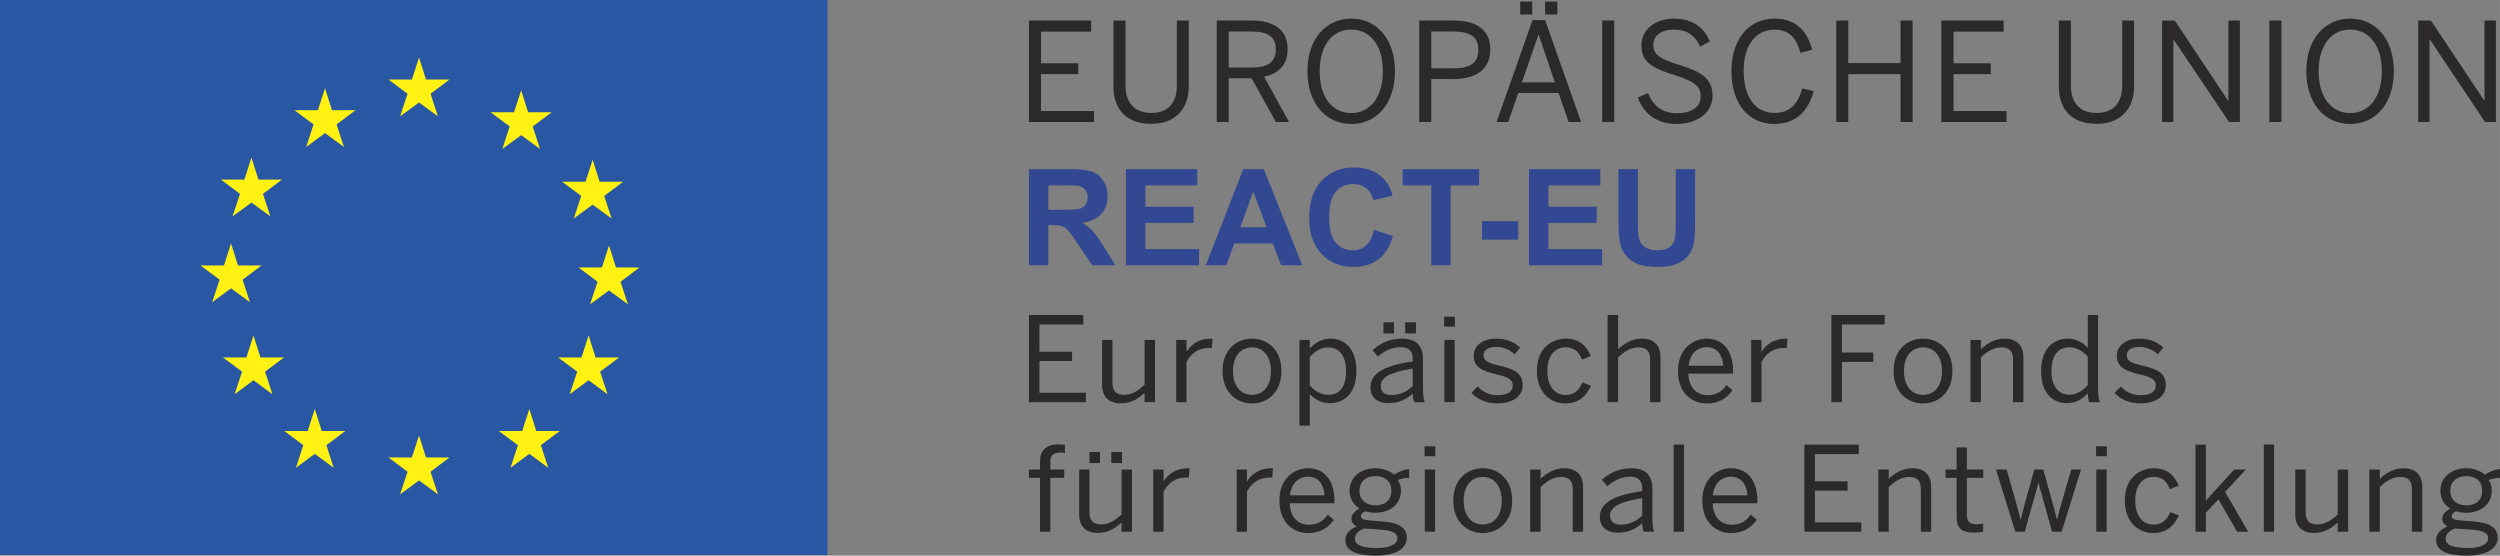 <?xml version="1.0" encoding="UTF-8"?>
<!DOCTYPE svg PUBLIC "-//W3C//DTD SVG 1.1//EN" "http://www.w3.org/Graphics/SVG/1.1/DTD/svg11.dtd">
<!-- Creator: CorelDRAW 2018 (64 Bit) -->
<svg xmlns="http://www.w3.org/2000/svg" xml:space="preserve" width="175.647mm" height="39.039mm" version="1.1" style="shape-rendering:geometricPrecision; text-rendering:geometricPrecision; image-rendering:optimizeQuality; fill-rule:evenodd; clip-rule:evenodd"
viewBox="0 0 14869 3304.8"
 xmlns:xlink="http://www.w3.org/1999/xlink">
 <rect x="0" y="0" width="14869" height="3304.8" fill="#808080" stroke="none"/>
 <defs>
  <style type="text/css">
   <![CDATA[
    .fil2 {fill:#2B2A29}
    .fil3 {fill:#324892}
    .fil0 {fill:#2957A4}
    .fil1 {fill:#FFF212}
   ]]>
  </style>
 </defs>
 <g id="Ebene_x0020_1">
  <polygon class="fil0" points="-0,3301.4 4921.4,3301.4 4921.4,0 -0,0 "/>
  <polygon class="fil1" points="3542.06,2125.96 3682.06,2125.96 3569.17,2210.45 3613.1,2344.58 3500.64,2261.74 3388.41,2344.58 3432.75,2210.45 3319.03,2125.96 3458.62,2125.96 3500.64,1995.22 "/>
  <polygon class="fil1" points="2533.52,472.95 2673.3,472.95 2560.65,557.88 2604.58,691.99 2492.13,609.58 2379.66,691.99 2424.01,557.88 2310.5,472.95 2449.86,472.95 2492.13,342.63 "/>
  <polygon class="fil1" points="2533.52,2720.82 2673.3,2720.82 2560.65,2805.74 2604.58,2940.26 2492.13,2857.45 2379.66,2940.26 2424.01,2805.74 2310.5,2720.82 2449.86,2720.82 2492.13,2590.51 "/>
  <polygon class="fil1" points="1913.64,2563.59 2053.43,2563.59 1941.19,2647.68 1984.48,2782.21 1872.23,2699.38 1759.78,2782.21 1804.14,2647.68 1690.63,2563.59 1829.99,2563.59 1872.23,2432.45 "/>
  <polygon class="fil1" points="3566.24,1080.86 3706.01,1080.86 3593.78,1165.36 3637.29,1299.46 3524.82,1217.06 3412.57,1299.46 3456.91,1165.36 3343.19,1080.86 3482.57,1080.86 3524.82,950.11 "/>
  <polygon class="fil1" points="1536.96,1068.24 1676.75,1068.24 1563.88,1153.17 1607.81,1286.85 1495.57,1204.87 1383.1,1286.85 1427.46,1153.17 1313.96,1068.24 1453.31,1068.24 1495.57,937.92 "/>
  <polygon class="fil1" points="3140.8,667.61 3281.2,667.61 3168.32,752.11 3211.83,886.2 3099.6,803.81 2987.55,886.2 3031.48,752.11 2917.76,667.61 3057.34,667.61 3099.6,536.85 "/>
  <polygon class="fil1" points="1974.19,655.42 2114.6,655.42 2001.73,739.9 2045.24,874.01 1932.98,791.62 1820.95,874.01 1864.88,739.9 1751.16,655.42 1890.74,655.42 1932.98,524.66 "/>
  <polygon class="fil1" points="3189.55,2563.59 3329.33,2563.59 3216.7,2647.68 3260.6,2782.21 3148.15,2699.38 3036.32,2782.21 3080.24,2647.68 2966.56,2563.59 3105.9,2563.59 3148.15,2432.45 "/>
  <polygon class="fil1" points="1415.47,1579.03 1555.47,1579.03 1442.59,1663.53 1486.53,1797.63 1374.08,1714.81 1261.83,1797.63 1306.17,1663.53 1192.45,1579.03 1332.04,1579.03 1374.08,1447.86 "/>
  <polygon class="fil1" points="3663.54,1590.8 3803.33,1590.8 3690.69,1675.72 3734.58,1809.82 3622.15,1727.42 3509.69,1809.82 3554.03,1675.72 3440.55,1590.8 3579.9,1590.8 3622.15,1460.48 "/>
  <polygon class="fil1" points="1548.95,2125.96 1689.16,2125.96 1576.48,2210.45 1620,2344.58 1507.54,2261.74 1395.71,2344.58 1439.65,2210.45 1325.94,2125.96 1465.5,2125.96 1507.54,1995.22 "/>
  <polygon class="fil2" points="6119.79,122.09 6489.69,122.09 6489.69,188.12 6191.32,188.12 6191.32,376.52 6413.15,376.52 6413.15,440.85 6191.32,440.85 6191.32,660.37 6506.92,660.37 6506.92,725.57 6119.79,725.57 "/>
  <path class="fil2" d="M6622.37 516.55l0 -394.46 71.88 0 0 385.21c0,96.72 46.47,164.42 153.29,164.42 105.57,0 152.01,-65.18 152.01,-163.17l0 -386.47 70.66 0 0 392.78c0,125.73 -74,221.61 -223.5,221.61 -154.97,0 -224.34,-95.03 -224.34,-219.94z"/>
  <path class="fil2" d="M7440.07 401.75c94.43,0 147.83,-26.06 147.83,-108.5 0,-79.07 -52.56,-105.97 -148.67,-105.97l-131.4 0 0 214.47 132.24 0zm-203.31 -279.65l207.31 0c136.89,0 214.26,58.04 214.26,169.05 0,96.72 -54.68,147.19 -139.85,165.28l148.03 269.14 -78.21 0 -144.24 -259.89 -136.24 0 0 259.89 -71.07 0 0 -603.47z"/>
  <path class="fil2" d="M8224.76 423.62c0,-156.87 -78.42,-247.69 -187.73,-247.69 -110.82,0 -188.2,90.82 -188.2,247.69 0,157.68 77.38,248.94 188.2,248.94 109.3,0 187.73,-91.25 187.73,-248.94zm-448.7 0c0,-193.86 111.87,-312.89 260.98,-312.89 149.29,0 259.66,119.02 259.66,312.89 0.01,194.27 -110.37,313.71 -259.66,313.71 -149.11,0 -260.98,-119.44 -260.98,-313.71z"/>
  <path class="fil2" d="M8644.71 406.37c96.72,0 148,-29.02 148,-110.6 0,-77.37 -50.47,-108.49 -148.84,-108.49l-131.22 0 0 219.09 132.06 0zm-203.58 -284.27l204.86 0c130.33,0 217.79,51.3 217.79,171.15 0.01,128.68 -96.28,177.05 -222.43,177.05l-128.71 0 0 255.27 -71.52 0 0 -603.47z"/>
  <path class="fil2" d="M9189.72 9.4l72.72 0 0 76.95 -72.72 0 0 -76.95zm58.02 480.66l-95.92 -283.44 -1.64 0 -98.4 283.44 195.96 0zm-206.05 -480.66l71.46 0 0 76.95 -71.46 0 0 -76.95zm73.17 110.18l74.87 0 214.06 606 -74.45 0 -59.7 -172.84 -239.75 0 -59.27 172.84 -69.38 0 213.62 -606z"/>
  <polygon class="fil2" points="9529.51,725.57 9600.97,725.57 9600.97,122.09 9529.51,122.09 "/>
  <path class="fil2" d="M9741.87 579.63l60.12 -26.9c30.72,80.73 90,120.67 171.59,120.67 84.97,0 141.31,-35.74 141.31,-99.24 0.01,-59.71 -32.82,-89.16 -151.82,-126.59 -125.72,-38.67 -200.57,-72.33 -200.57,-177.03 0,-92.1 79.05,-159.81 194.26,-159.81 114.35,0 181.63,58.44 212.78,135l-57.18 31.96c-32.83,-72.34 -84.94,-101.76 -156.46,-101.76 -76.5,0 -122.35,37.82 -122.35,88.72 0,64.34 40.37,85.79 158.94,123.22 121.54,37.42 193.07,78.63 193.07,180.83 0,99.67 -87.47,168.64 -215.35,168.64 -114.79,0 -196.8,-62.25 -228.33,-157.7z"/>
  <path class="fil2" d="M10297.81 421.1c0,-187.97 104.73,-310.36 256.07,-310.36 127.88,0 195.58,74.02 223.77,185.03l-68.98 18.51c-26.07,-91.26 -67.28,-137.53 -155.59,-137.53 -112.73,0 -182.49,94.64 -182.49,243.93 0.01,159.79 71.43,251.05 184.2,251.05 85.78,0 138.72,-48.36 163.98,-145.92l67.71 15.56c-29.83,119 -106.37,195.96 -232.58,195.96 -153.04,0 -256.07,-118.6 -256.07,-316.24z"/>
  <polygon class="fil2" points="10921.48,122.09 10992.94,122.09 10992.94,375.25 11303.74,375.25 11303.74,122.09 11375.65,122.09 11375.65,725.57 11303.74,725.57 11303.74,440.85 10992.94,440.85 10992.94,725.57 10921.48,725.57 "/>
  <polygon class="fil2" points="11546.38,122.09 11916.86,122.09 11916.86,188.12 11618.71,188.12 11618.71,376.52 11840.33,376.52 11840.33,440.85 11618.71,440.85 11618.71,660.37 11934.09,660.37 11934.09,725.57 11546.38,725.57 "/>
  <path class="fil2" d="M12245.28 516.55l0 -394.46 71.51 0 0 385.21c0,96.72 46.26,164.42 153.09,164.42 105.54,0 152.18,-65.18 152.18,-163.17l0 -386.47 70.69 0 0 392.78c0,125.73 -74.49,221.61 -223.75,221.61 -155.17,0 -223.74,-95.03 -223.73,-219.94z"/>
  <polygon class="fil2" points="12859.27,122.09 12934.97,122.09 13252.04,599.4 13253.74,599.4 13253.74,122.09 13321.86,122.09 13321.86,725.57 13257.53,725.57 12928.23,235.65 12926.58,235.65 12926.58,725.57 12859.27,725.57 "/>
  <polygon class="fil2" points="13497.22,725.57 13569.13,725.57 13569.13,122.09 13497.22,122.09 "/>
  <path class="fil2" d="M14166.25 423.62c0,-156.87 -78.57,-247.69 -187.96,-247.69 -110.58,0 -187.94,90.82 -187.94,247.69 0.01,157.68 77.35,248.94 187.94,248.94 109.39,0 187.95,-91.25 187.96,-248.94zm-449.09 0c0,-193.86 111.87,-312.89 261.13,-312.89 148.9,0 259.48,119.02 259.48,312.89 0.01,194.27 -110.58,313.71 -259.48,313.71 -149.26,0 -261.13,-119.44 -261.13,-313.71z"/>
  <polygon class="fil2" points="14382.47,122.09 14458.14,122.09 14776.04,599.4 14776.93,599.4 14776.93,122.09 14844.6,122.09 14844.6,725.57 14780.25,725.57 14452.29,235.65 14450.16,235.65 14450.16,725.57 14382.47,725.57 "/>
  <polygon class="fil2" points="6119.79,1873.59 6443.19,1873.59 6443.19,1929.92 6182.33,1929.92 6182.33,2092.13 6376.27,2092.13 6376.27,2147.05 6182.33,2147.05 6182.33,2335.97 6458.27,2335.97 6458.27,2391.97 6119.79,2391.97 "/>
  <path class="fil2" d="M6554.97 2288.64l0 -266.94 61.4 0 0 254.66c0,48.76 21.11,71.91 68.92,71.91 45.96,0 82.93,-23.15 122.08,-59.64l0.01 -266.94 62.11 0 0 370.26 -62.11 0 0 -55.27c-32.91,31.44 -79.98,62.5 -141.2,62.5 -72.06,0 -111.21,-40.45 -111.21,-110.56z"/>
  <path class="fil2" d="M6995.64 2021.7l61.19 0 0 69 1.68 0c27.74,-42.99 71.88,-76.59 145.22,-76.59l7.92 0 -4.06 56c-2.39,-0.75 -15.8,-0.75 -18.18,-0.75 -59.76,0 -104.61,30.74 -132.57,83.84l0 238.76 -61.19 0 0 -370.26z"/>
  <path class="fil2" d="M7559.07 2206.66c0,-76.94 -37.48,-140.54 -112.5,-140.54 -71.88,0 -113.24,57.42 -113.24,140.54 0,78.74 37.15,141.62 113.24,141.62 71.52,0 112.5,-56.37 112.5,-141.62zm-287.88 0c0,-127.16 82.71,-192.54 175.38,-192.54 92.31,0 174.65,65.39 174.65,192.54 0,126.8 -82.34,192.89 -174.65,192.89 -91.92,0 -175.39,-66.09 -175.38,-192.89z"/>
  <path class="fil2" d="M8006.01 2206.66c0,-94.29 -45.42,-140.54 -106.1,-140.54 -43.72,0 -78.66,22.78 -109.9,56.73l0.01 169.41c32.7,36.49 69.28,56.02 109.18,56.02 65.46,0 106.82,-42.99 106.82,-141.62zm-277.43 -184.96l61.43 0 0 51.27c28.46,-31.03 67.82,-58.85 123.87,-58.85 86.6,0 153.5,63.23 153.5,192.19 0,128.61 -67.65,191.47 -159.93,191.47 -46.31,-0.01 -85.47,-20.62 -117.46,-53.49l0.01 187.5 -61.43 0 0 -510.08z"/>
  <path class="fil2" d="M8357.51 1917.3l63.97 0 0 66.11 -63.97 0 0 -66.11zm-129.43 0l62.47 0 0 66.11 -62.47 0 0 -66.11zm174.31 378.6l0 -103.68c-143.44,22.4 -190.47,56.7 -190.47,102.95 0,35.75 23.83,54.53 63.22,54.53 50.02,0 92.64,-20.21 127.25,-53.81zm-251.51 8.28c0,-74.77 64.72,-128.23 251.51,-154.25l0 -16.97c0,-46.25 -24.67,-68.27 -71.02,-68.27 -56.98,0 -99.63,24.21 -136.42,56l-31.98 -37.94c43.43,-39.02 99.65,-68.63 174.7,-68.63 90.07,0 125.73,46.23 125.73,123.54l0.01 162.91c0,44.82 2.92,72.27 10.66,91.4l-62.89 0c-5.14,-15.52 -8.79,-30.36 -8.79,-51.3 -41.56,38.29 -88.67,57.11 -145.26,57.11 -65.07,-0.01 -106.26,-33.98 -106.26,-93.59z"/>
  <path class="fil2" d="M8590.62 2021.7l61.01 0 0 369.92 -61.01 0 0 -369.92zm-1.49 -138l64 0 0 58.88 -64 0 0 -58.88z"/>
  <path class="fil2" d="M8751.65 2335.97l37.15 -36.86c28.29,30.39 66.54,51.32 117.3,51.32 58.81,0 91.15,-20.24 91.15,-58.18 0,-37.18 -33.09,-51.27 -97.42,-65.73 -79.79,-19.13 -134.95,-39.72 -134.95,-111.61 0,-55.64 50.39,-100.79 132.39,-100.79 66.18,0 109.18,20.94 143.73,53.11l-31.95 40.07c-28.67,-25.98 -66.93,-44.03 -109.22,-44.03 -54.79,-0.01 -76.12,23.44 -76.12,49.8 0.01,33.98 29.77,46.96 88.96,60.34 85.36,20.27 143.41,40.46 143.41,117.04 0,70.46 -64.69,108.74 -150.76,108.74 -67.63,0 -122.8,-27.09 -153.67,-63.23z"/>
  <path class="fil2" d="M9140.65 2206.66c0,-135.11 88.6,-192.54 172.82,-192.54 84.93,0 124.97,49.15 147.8,103.68l-52.17 21.29c-18.45,-47.66 -47.81,-73.67 -97.09,-73.67 -54.05,0 -108.86,36.83 -108.86,141.24 0.01,91.4 44.11,142.32 107.36,142.32 47.81,0 77.26,-20.24 101.48,-74.08l50.74 19.55c-29.39,61.76 -72.78,105.1 -154.04,105.1 -87.14,0 -168.04,-66.09 -168.04,-192.89z"/>
  <path class="fil2" d="M9561.28 1873.59l62.51 0 0 203.75c32.34,-31.44 79.44,-63.23 141.19,-63.23 71.7,0 111.01,40.48 111.01,110.88l0 266.97 -61.73 0 0 -253.58c0,-49.49 -20.97,-72.27 -68.78,-72.27 -45.2,0 -82.69,22.78 -121.69,59.61l0 266.23 -62.51 0 0 -518.37z"/>
  <path class="fil2" d="M10249.19 2175.22c-5.14,-65.77 -37.13,-110.53 -99.27,-110.53 -50.34,0 -98.16,34.29 -106.97,110.53l206.24 0zm-269.1 31.44c0,-134.39 91.53,-192.54 170.58,-192.54 89.38,0 157,61.77 157,195.43l0 12.62 -266.17 0c2.21,83.48 51.49,128.27 113.6,128.27 54.06,0 84.97,-21.7 113.64,-59.98l35.27 30.74c-34.56,49.11 -82.34,78.36 -153.33,78.36 -89.35,0 -170.58,-63.57 -170.58,-192.89z"/>
  <path class="fil2" d="M10415.42 2021.7l61.36 0 0 69 1.13 0c27.56,-42.99 72.42,-76.59 145.59,-76.59l7.7 0 -4.39 56c-1.85,-0.75 -15.44,-0.75 -17.65,-0.75 -59.57,0 -104.43,30.74 -132.38,83.84l0 238.76 -61.36 0 0 -370.26z"/>
  <polygon class="fil2" points="10892.3,1873.59 11209.22,1873.59 11209.22,1929.92 10955.17,1929.92 10955.17,2096.83 11141.93,2096.83 11141.93,2152.47 10955.17,2152.47 10955.17,2391.97 10892.3,2391.97 "/>
  <path class="fil2" d="M11550.43 2206.66c0,-76.94 -38.25,-140.54 -112.52,-140.54 -72.09,0 -113.96,57.42 -113.96,140.54 0,78.74 37.51,141.62 113.96,141.62 71.32,0 112.52,-56.37 112.52,-141.62zm-288.27 0c0,-127.16 82.72,-192.54 175.75,-192.54 91.92,0 174.28,65.39 174.28,192.54 0,126.8 -82.37,192.89 -174.28,192.89 -92.28,0 -175.75,-66.09 -175.75,-192.89z"/>
  <path class="fil2" d="M11719.56 2021.7l62.14 0 0 55.64c32.7,-31.44 79.79,-63.23 141.19,-63.23 71.68,0 111.42,40.48 111.42,110.88l0 266.97 -61.78 0 0 -253.58c0,-49.49 -21.33,-72.27 -69.14,-72.27 -44.85,0 -82.39,22.78 -121.7,59.61l0.01 266.23 -62.14 0 0 -370.26z"/>
  <path class="fil2" d="M12417.41 2291.2l0 -169.82c-33.12,-36.48 -68.78,-55.96 -108.86,-55.96 -65.42,0 -107.32,45.5 -107.32,142.7 0,94.61 46.29,139.43 106.61,139.43 43.78,0 77.94,-22.77 109.57,-56.34zm-277.97 -83.81c0,-128.58 68.77,-193.27 160.7,-193.27 45.96,0 88.61,22.37 117.27,54.54l0.01 -195.07 61.03 0 0 426.97c0,44.82 2.93,72.27 11.41,91.4l-63.96 0c-4.06,-12.27 -8.49,-33.95 -8.49,-52.76 -30.13,32.54 -68,58.56 -124.26,58.56 -86.42,-0.01 -153.7,-61.07 -153.7,-190.38z"/>
  <path class="fil2" d="M12577 2335.97l36.76 -36.86c28.67,30.39 66.53,51.32 117.66,51.32 58.44,0 90.82,-20.24 90.82,-58.18 0,-37.18 -33.09,-51.27 -97.05,-65.73 -79.79,-19.13 -134.96,-39.72 -134.96,-111.61 0.01,-55.64 50.03,-100.79 132,-100.79 66.16,0 109.21,20.94 144.1,53.11l-31.98 40.07c-28.66,-25.98 -66.9,-44.03 -109.15,-44.03 -54.77,-0.01 -76.52,23.44 -76.52,49.8 0.01,33.98 30.16,46.96 89.35,60.34 84.59,20.27 143.41,40.46 143.41,117.04 0,70.46 -65.11,108.74 -150.75,108.74 -67.67,0 -123.55,-27.09 -153.68,-63.23z"/>
  <path class="fil2" d="M6185.61 2842.08l-65.82 0 0 -49.46 65.82 0 0 -49.52c0,-62.5 33.66,-100.42 113.43,-100.42 10.48,0 29.23,2.17 34.94,2.17l0 49.11c-5.7,-1.43 -18.01,-2.16 -26.28,-2.16 -34.38,0 -60.65,11.93 -60.65,51.65l0 49.17 82.51 0 0 49.46 -82.51 0 0 320.42 -61.43 0 0 -320.42z"/>
  <path class="fil2" d="M6609.56 2688.21l63.61 0 0 66.11 -63.61 0 0 -66.11zm-129.79 0l62.69 0 0 66.11 -62.69 0 0 -66.11zm-61.4 371.68l0 -267.27 61.4 0 0 254.64c0,48.77 21.32,71.91 69.28,71.91 45.42,0 82.39,-23.14 121.54,-59.28l0.01 -267.27 62.11 0 0 369.88 -62.11 0 0 -55.27c-32.74,31.8 -79.8,62.5 -141.2,62.5 -71.88,0 -111.03,-40.11 -111.03,-109.84z"/>
  <path class="fil2" d="M6858.86 2792.62l61.4 0 0 68.97 1.46 0c27.92,-42.99 71.88,-76.59 145.4,-76.59l7.92 0 -4.24 56c-2.21,-0.73 -15.8,-0.73 -17.65,-0.73 -60.29,0 -104.97,30.71 -132.89,83.44l0 238.79 -61.4 0 0 -369.88z"/>
  <path class="fil2" d="M7355.11 2792.62l61.4 0 0 68.97 1.46 0c27.95,-42.99 71.88,-76.59 145.4,-76.59l7.92 0 -4.24 56c-2.18,-0.73 -15.8,-0.73 -17.62,-0.73 -60.3,0 -105,30.71 -132.92,83.44l0 238.79 -61.4 0 0 -369.88z"/>
  <path class="fil2" d="M7878.13 2946.15c-4.78,-65.78 -36.76,-110.95 -98.91,-110.95 -50.92,0 -98.73,34.35 -107,110.95l205.91 0zm-268.77 31.38c0,-134.72 91.2,-192.53 170.61,-192.53 89.17,0 156.81,61.77 156.81,195.45l0 12.63 -266.02 0c2.21,83.44 51.1,127.88 113.24,127.88 54.24,0 85.14,-21.32 113.45,-59.96l35.66 31.05c-34.94,48.77 -82.76,78.4 -153.15,78.4 -89.35,0 -170.61,-63.58 -170.61,-192.92z"/>
  <path class="fil2" d="M8275.41 2919.41c0,-53.82 -34.19,-87.45 -95.23,-87.45 -58.44,0 -94.49,34.33 -94.49,87.45 0,53.43 37.87,86.31 95.27,86.31 58.05,0 94.46,-32.88 94.46,-86.31zm35.66 283.92c0,-32.88 -25,-47.72 -104.43,-53.46l-71.32 -4.72c-7.34,-0.72 -14.33,-1.44 -21.32,-2.15 -36.01,12.6 -55.52,35.77 -55.52,61.01 0,36.88 39.33,55.31 132.74,55.31 74.99,0 119.84,-22.4 119.84,-56zm-309.57 9.74c0,-37.9 26.07,-66.09 68.36,-82 -21.32,-10.1 -31.98,-24.9 -31.98,-46.95 0,-23.47 19.86,-44.08 47.09,-59.6 -36.43,-22.76 -58.11,-60.36 -58.11,-106.56 0.01,-77.68 63.64,-132.95 153.32,-132.95 46.74,0 85.32,15.53 111.42,38.3 23.14,-16.59 58.44,-30.68 89.35,-33.95l0 52.73c-20.6,0 -45.63,3.96 -67.67,12.27 11.77,16.62 19.11,38.66 19.11,63.59 0,79.83 -64.68,131.82 -152.21,131.82 -22.04,0 -40.44,-3.19 -59.93,-9.02 -15.41,6.87 -26.07,15.91 -26.07,28.58 0,15.53 12.12,22.72 52.17,26.01l76.51 6.1c95.99,6.54 144.48,36.85 144.48,96.13 0.01,70.06 -74.99,107.24 -184.2,107.24 -126.86,0 -181.63,-35.75 -181.63,-91.74z"/>
  <path class="fil2" d="M8474.33 2792.62l61.05 0 0 369.88 -61.05 0 0 -369.88zm-1.46 -138.03l63.96 0 0 58.88 -63.96 0 0 -58.88z"/>
  <path class="fil2" d="M8931.72 2977.53c0,-76.92 -38.25,-140.87 -112.5,-140.87 -72.45,0 -113.99,57.79 -113.99,140.87 0.01,78.4 37.51,141.65 113.99,141.65 70.96,0 112.5,-56.74 112.5,-141.65zm-288.24 0c0,-127.49 82.36,-192.53 175.75,-192.53 91.92,0 174.64,65.04 174.64,192.53 0,126.84 -82.72,192.92 -174.64,192.92 -92.31,0 -175.75,-66.09 -175.75,-192.92z"/>
  <path class="fil2" d="M9100.84 2792.62l61.79 0 0 55.61c33.09,-31.79 80.12,-63.23 141.19,-63.23 72.06,0 111.75,40.48 111.75,110.56l0 266.94 -61.4 0 0 -253.24c0,-49.13 -21.68,-72.61 -69.49,-72.61 -44.82,0 -82.72,23.47 -122.05,59.61l0 266.23 -61.79 0 0 -369.88z"/>
  <path class="fil2" d="M9767.07 3066.76l0 -104.04c-143.4,22.75 -191.21,57.1 -191.21,103.33 0,35.38 24.3,54.56 63.63,54.56 49.64,0 92.67,-20.6 127.58,-53.85zm-251.84 7.95c0,-74.43 65.11,-127.88 251.84,-153.5l0 -17.32c0,-46.26 -25,-68.69 -71.31,-68.69 -56.98,0 -99.27,24.93 -136.06,56.41l-32.34 -37.96c43.39,-39.02 99.98,-68.65 175.03,-68.65 89.68,0 125.36,46.25 125.36,123.54l0.01 162.94c0,44.79 2.56,72.23 10.66,91.02l-62.5 0c-5.16,-15.53 -8.85,-29.98 -8.85,-50.91 -41.89,38.28 -88.96,56.71 -145.59,56.71 -64.71,0 -106.26,-33.99 -106.26,-93.59z"/>
  <polygon class="fil2" points="9954.23,3162.5 10015.63,3162.5 10015.63,2644.11 9954.23,2644.11 "/>
  <path class="fil2" d="M10393.61 2946.15c-5.16,-65.78 -37.51,-110.95 -99.27,-110.95 -50.73,0 -98.54,34.35 -107,110.95l206.27 0zm-268.81 31.38c0,-134.72 90.85,-192.53 170.25,-192.53 89,0 157,61.77 157,195.45l0 12.63 -265.82 0c1.82,83.44 51.12,127.88 113.27,127.88 54.38,0 84.54,-21.32 113.24,-59.96l36.02 31.05c-35.33,48.77 -83.11,78.4 -153.71,78.4 -88.95,0 -170.25,-63.58 -170.25,-192.92z"/>
  <polygon class="fil2" points="10731.88,2644.49 11055.42,2644.49 11055.42,2700.84 10794.38,2700.84 10794.38,2862.67 10988.52,2862.67 10988.52,2917.95 10794.38,2917.95 10794.38,3106.87 11070.17,3106.87 11070.17,3162.5 10731.88,3162.5 "/>
  <path class="fil2" d="M11171.62 2792.62l61.75 0 0 55.61c33.12,-31.79 80.15,-63.23 141.23,-63.23 72.03,0 111.01,40.48 111.01,110.56l0 266.94 -61.02 0 0 -253.24c0,-49.13 -21.32,-72.61 -69.14,-72.61 -44.88,0 -82.72,23.47 -122.08,59.61l0 266.23 -61.75 0 0 -369.88z"/>
  <path class="fil2" d="M11637.11 3072.95l0 -230.87 -65.79 0 0 -49.46 65.79 0 0 -131.53 61.01 0 0 131.53 97.8 0 0 49.46 -97.8 0 0 217.81c0,39.03 12.89,58.53 58.47,58.53 13.62,0 28.31,-2.15 38.61,-4.72l0.01 49.51c-11.02,2.18 -34.2,4.33 -53.67,4.33 -79.05,0 -104.44,-29.96 -104.43,-94.61z"/>
  <path class="fil2" d="M11871.32 2792.62l63.61 0 49.28 173.71c12.87,45.54 21.67,75.53 33.06,123.19l1.46 0c12.51,-51.63 19.85,-78.39 32.37,-123.9l48.2 -173 53.31 0 49.27 176.61c12.84,44.43 19.83,71.88 31.6,120.28l1.5 0c12.45,-48.76 19.82,-75.13 32.34,-118.82l51.49 -178.08 58.05 0 -115.06 369.88 -57.01 0 -80.16 -289.36 -1.46 0 -80.52 289.36 -56.26 0 -115.06 -369.88z"/>
  <path class="fil2" d="M12468.06 2792.62l61.43 0 0 369.88 -61.43 0 0 -369.88zm-1.5 -138.03l64.39 0 0 58.88 -64.39 0 0 -58.88z"/>
  <path class="fil2" d="M12637.56 2977.53c0,-135.44 88.63,-192.53 172.79,-192.53 84.93,0 124.65,49.14 147.47,103.34l-52.2 21.28c-18.43,-47.68 -47.46,-73.66 -96.73,-73.66 -54.02,0 -109.19,37.19 -109.19,141.57 0.01,91.03 44.14,142.36 107.69,142.36 47.82,0 77.23,-20.25 101.13,-74.06l50.74 19.5c-29.39,61.43 -72.78,105.12 -154.08,105.12 -87.11,0 -167.62,-66.09 -167.62,-192.92z"/>
  <polygon class="fil2" points="13058.17,2644.49 13119.62,2644.49 13119.62,2977.53 13287.99,2792.62 13357.46,2792.62 13234.3,2925.18 13371.08,3162.5 13305.65,3162.5 13194.58,2970 13119.62,3049.08 13119.62,3162.5 13058.17,3162.5 "/>
  <polygon class="fil2" points="13464.46,3162.5 13525.5,3162.5 13525.5,2644.11 13464.46,2644.11 "/>
  <path class="fil2" d="M13651.25 3059.89l0 -267.27 61.8 0 0 254.64c0,48.77 20.93,71.91 68.7,71.91 45.6,0 82.72,-23.14 122.09,-59.28l0 -267.27 62.12 0 0 369.88 -62.12 0 0 -55.27c-32.69,31.8 -79.79,62.5 -141.17,62.5 -72.08,0 -111.42,-40.11 -111.42,-109.84z"/>
  <path class="fil2" d="M14092.1 2792.62l62.14 0 0 55.61c32.71,-31.79 79.77,-63.23 141.17,-63.23 72.06,0 111.42,40.48 111.42,110.56l0 266.94 -61.78 0 0 -253.24c0,-49.13 -20.94,-72.61 -68.75,-72.61 -45.57,0 -83.08,23.47 -122.05,59.61l0 266.23 -62.14 0 0 -369.88z"/>
  <path class="fil2" d="M14763.11 2919.41c0,-53.82 -34.56,-87.45 -94.88,-87.45 -58.44,0 -94.84,34.33 -94.84,87.45 0,53.43 37.89,86.31 95.59,86.31 57.73,0 94.13,-32.88 94.13,-86.31zm35.69 283.92c0,-32.88 -25.03,-47.72 -104.44,-53.46l-70.96 -4.72c-7.37,-0.72 -14.73,-1.44 -21.32,-2.15 -36.43,12.6 -55.9,35.77 -55.9,61.01 0,36.88 39.3,55.31 132.71,55.31 74.99,0 119.9,-22.4 119.91,-56zm-309.59 9.74c0,-37.9 26.48,-66.09 68.76,-82 -21.74,-10.1 -32.37,-24.9 -32.37,-46.95 0.01,-23.47 19.86,-44.08 47.04,-59.6 -36.41,-22.76 -58.09,-60.36 -58.09,-106.56 0,-77.68 63.96,-132.95 153.68,-132.95 46.35,0 84.96,15.53 111.06,38.3 23.17,-16.59 58.8,-30.68 89.71,-33.95l0 52.73c-20.96,0 -45.6,3.96 -68.03,12.27 12.16,16.62 19.14,38.66 19.14,63.59 0.01,79.83 -64.02,131.82 -151.88,131.82 -22.04,0 -40.79,-3.19 -60.3,-9.02 -15.43,6.87 -26.13,15.91 -26.13,28.58 0.01,15.53 12.19,22.72 52.62,26.01l76.49 6.1c95.59,6.54 144.11,36.85 144.11,96.13 0,70.06 -75.02,107.24 -183.81,107.24 -127.25,0 -182.02,-35.75 -182.01,-91.74z"/>
  <path class="fil3" d="M6235.31 1247.73l85.44 0c55.4,0 90,-2.34 103.8,-7.03 13.76,-4.66 24.57,-12.74 32.37,-24.19 7.83,-11.45 11.71,-25.76 11.71,-42.92 0,-19.25 -5.14,-34.78 -15.41,-46.62 -10.28,-11.84 -24.79,-19.32 -43.51,-22.44 -9.35,-1.31 -37.45,-1.96 -84.28,-1.96l-90.12 0 0 145.15zm-115.52 330.1l0 -572.02 243.12 0c61.1,0 105.54,5.13 133.22,15.4 27.72,10.28 49.9,28.56 66.54,54.84 16.63,26.26 24.96,56.32 24.96,90.13 0,42.92 -12.6,78.36 -37.84,106.32 -25.23,27.97 -62.95,45.59 -113.15,52.87 24.96,14.58 45.57,30.58 61.85,48.02 16.24,17.42 38.16,48.37 65.72,92.86l69.86 111.6 -138.12 0 -83.5 -124.47c-29.65,-44.49 -49.96,-72.51 -60.89,-84.09 -10.93,-11.56 -22.48,-19.51 -34.7,-23.8 -12.24,-4.3 -31.63,-6.44 -58.15,-6.44l-23.41 0 0 238.81 -115.52 0z"/>
  <polygon class="fil3" points="6696.49,1577.83 6696.49,1005.82 7120.64,1005.82 7120.64,1102.58 6812.01,1102.58 6812.01,1229.4 7099.18,1229.4 7099.18,1325.77 6812.01,1325.77 6812.01,1481.44 7131.57,1481.44 7131.57,1577.83 "/>
  <path class="fil3" d="M7532.68 1351.51l-78.81 -212.24 -77.25 212.24 156.07 0zm212.66 226.33l-125.63 0 -49.94 -129.94 -228.66 0 -47.22 129.94 -122.53 0 222.81 -572.02 122.11 0 229.05 572.02z"/>
  <path class="fil3" d="M8172.59 1367.51l111.99 35.52c-17.17,62.42 -45.72,108.8 -85.65,139.11 -39.92,30.3 -90.57,45.45 -151.98,45.45 -75.97,0 -138.38,-25.95 -187.27,-77.86 -48.91,-51.88 -73.34,-122.82 -73.34,-212.84 0,-95.21 24.57,-169.14 73.7,-221.82 49.19,-52.67 113.81,-79.01 193.96,-79.01 69.94,0 126.8,20.68 170.52,62.03 25.98,24.46 45.48,59.57 58.47,105.35l-114.32 27.31c-6.75,-29.64 -20.85,-53.06 -42.32,-70.22 -21.44,-17.18 -47.54,-25.77 -78.24,-25.77 -42.4,0 -76.78,15.23 -103.17,45.65 -26.44,30.43 -39.63,79.75 -39.63,147.89 0,72.33 13.02,123.83 39.03,154.52 26.01,30.7 59.82,46.03 101.45,46.03 30.67,0 57.1,-9.74 79.2,-29.26 22.13,-19.5 37.98,-50.21 47.6,-92.09z"/>
  <polygon class="fil3" points="8512.44,1577.83 8512.44,1102.58 8342.73,1102.58 8342.73,1005.82 8797.28,1005.82 8797.28,1102.58 8627.96,1102.58 8627.96,1577.83 "/>
  <polygon class="fil3" points="8814.45,1425.26 8814.45,1315.62 9029.83,1315.62 9029.83,1425.26 "/>
  <polygon class="fil3" points="9093.85,1577.83 9093.85,1005.82 9517.99,1005.82 9517.99,1102.58 9209.31,1102.58 9209.31,1229.4 9496.51,1229.4 9496.51,1325.77 9209.31,1325.77 9209.31,1481.44 9528.88,1481.44 9528.88,1577.83 "/>
  <path class="fil3" d="M9626.05 1005.82l115.52 0 0 309.8c0,49.17 1.4,81.03 4.27,95.6 4.99,23.41 16.72,42.2 35.33,56.37 18.64,14.19 44.02,21.26 76.27,21.26 32.79,0 57.49,-6.68 74.16,-20.08 16.63,-13.4 26.67,-29.85 30.03,-49.36 3.41,-19.51 5.05,-51.91 5.05,-97.16l0 -316.44 115.54 0 0 300.44c0,68.68 -3.14,117.18 -9.41,145.53 -6.21,28.38 -17.73,52.29 -34.49,71.8 -16.79,19.51 -39.25,35.05 -67.34,46.64 -28.07,11.57 -64.75,17.36 -110.02,17.36 -54.61,0 -96.04,-6.32 -124.26,-18.93 -28.21,-12.61 -50.55,-29 -66.93,-49.16 -16.39,-20.15 -27.17,-41.31 -32.37,-63.41 -7.58,-32.78 -11.34,-81.15 -11.34,-145.15l0 -305.12z"/>
 </g>
</svg>
